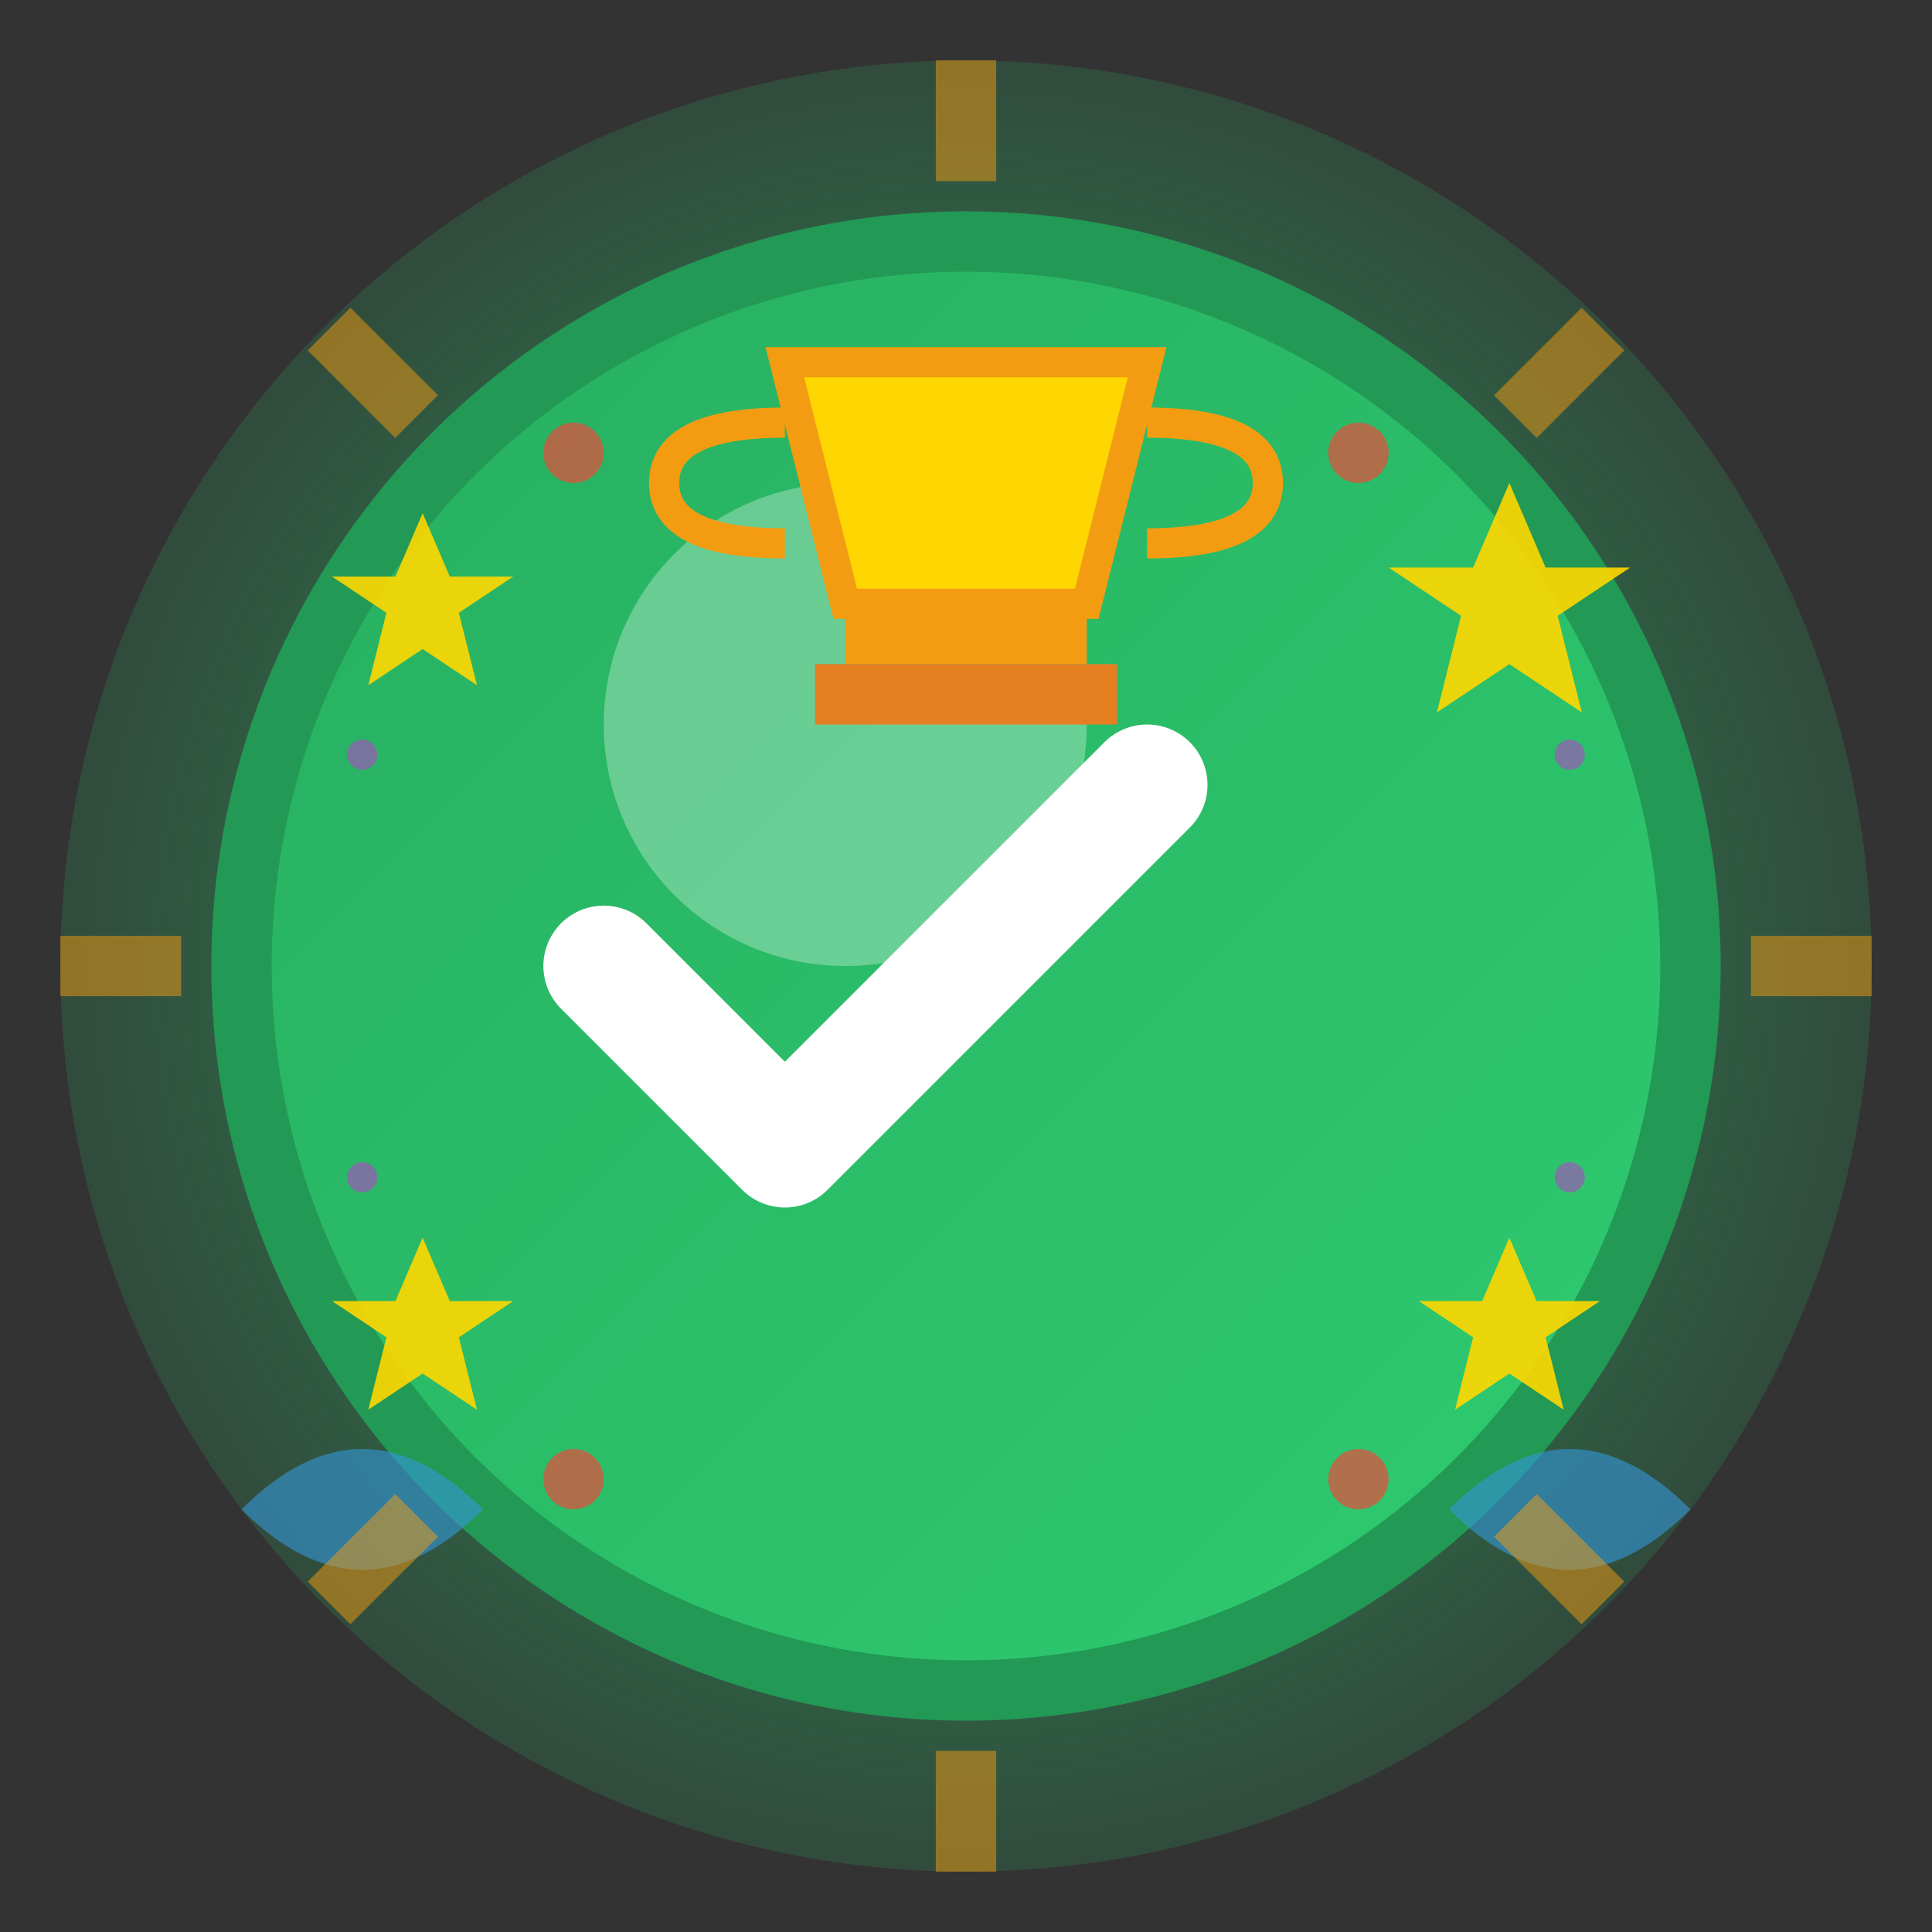 <svg xmlns="http://www.w3.org/2000/svg" viewBox="0 0 64 64" width="64" height="64">
    <rect x="0" y="0" width="64" height="64" fill="#333333" stroke="none"/>
    <defs>
        <linearGradient id="successGradient" x1="0%" y1="0%" x2="100%" y2="100%">
            <stop offset="0%" style="stop-color:#27ae60"/>
            <stop offset="100%" style="stop-color:#2ecc71"/>
        </linearGradient>
        <radialGradient id="glowGradient" cx="50%" cy="50%" r="50%">
            <stop offset="0%" style="stop-color:#2ecc71" stop-opacity="0.8"/>
            <stop offset="100%" style="stop-color:#27ae60" stop-opacity="0.2"/>
        </radialGradient>
    </defs>
    
    <!-- Glow effect -->
    <circle cx="32" cy="32" r="30" fill="url(#glowGradient)"/>
    
    <!-- Main success circle -->
    <circle cx="32" cy="32" r="24" fill="url(#successGradient)" stroke="#229954" stroke-width="2"/>
    
    <!-- Inner highlight -->
    <circle cx="28" cy="24" r="8" fill="white" opacity="0.3"/>
    
    <!-- Large checkmark -->
    <g stroke="white" stroke-width="4" stroke-linecap="round" stroke-linejoin="round" fill="none">
        <path d="M20 32l6 6 12-12"/>
    </g>
    
    <!-- Trophy elements -->
    <g transform="translate(32, 8)">
        <!-- Trophy cup -->
        <path d="M-6 4 L6 4 L4 12 L-4 12 Z" fill="#ffd700" stroke="#f39c12" stroke-width="1"/>
        <!-- Trophy base -->
        <rect x="-4" y="12" width="8" height="2" fill="#f39c12"/>
        <rect x="-5" y="14" width="10" height="2" fill="#e67e22"/>
        <!-- Trophy handles -->
        <path d="M-6 6 Q-10 6 -10 8 Q-10 10 -6 10" fill="none" stroke="#f39c12" stroke-width="1"/>
        <path d="M6 6 Q10 6 10 8 Q10 10 6 10" fill="none" stroke="#f39c12" stroke-width="1"/>
    </g>
    
    <!-- Achievement stars -->
    <g fill="#ffd700" opacity="0.9">
        <!-- Star 1 -->
        <g transform="translate(50, 20)">
            <path d="M0-4 L1.2-1.2 L4-1.2 L1.6 0.4 L2.4 3.6 L0 2 L-2.4 3.6 L-1.6 0.4 L-4-1.2 L-1.2-1.2 Z"/>
        </g>
        
        <!-- Star 2 -->
        <g transform="translate(14, 20)">
            <path d="M0-3 L0.9-0.9 L3-0.9 L1.2 0.3 L1.8 2.7 L0 1.5 L-1.8 2.7 L-1.2 0.3 L-3-0.9 L-0.9-0.9 Z"/>
        </g>
        
        <!-- Star 3 -->
        <g transform="translate(50, 44)">
            <path d="M0-3 L0.9-0.9 L3-0.9 L1.2 0.3 L1.8 2.7 L0 1.5 L-1.8 2.7 L-1.2 0.3 L-3-0.9 L-0.9-0.9 Z"/>
        </g>
        
        <!-- Star 4 -->
        <g transform="translate(14, 44)">
            <path d="M0-3 L0.9-0.9 L3-0.9 L1.2 0.3 L1.8 2.7 L0 1.5 L-1.8 2.7 L-1.2 0.3 L-3-0.9 L-0.9-0.9 Z"/>
        </g>
    </g>
    
    <!-- Celebration particles -->
    <g fill="#e74c3c" opacity="0.7">
        <circle cx="45" cy="15" r="1"/>
        <circle cx="19" cy="15" r="1"/>
        <circle cx="45" cy="49" r="1"/>
        <circle cx="19" cy="49" r="1"/>
    </g>
    
    <g fill="#9b59b6" opacity="0.7">
        <circle cx="52" cy="25" r="0.5"/>
        <circle cx="12" cy="25" r="0.5"/>
        <circle cx="52" cy="39" r="0.5"/>
        <circle cx="12" cy="39" r="0.5"/>
    </g>
    
    <!-- Victory ribbons -->
    <g fill="#3498db" opacity="0.6">
        <path d="M8 50 Q12 46 16 50 Q12 54 8 50"/>
        <path d="M48 50 Q52 46 56 50 Q52 54 48 50"/>
    </g>
    
    <!-- Burst lines -->
    <g stroke="#f39c12" stroke-width="2" opacity="0.5" fill="none">
        <path d="M32 6 L32 2"/>
        <path d="M32 62 L32 58"/>
        <path d="M6 32 L2 32"/>
        <path d="M62 32 L58 32"/>
        <path d="M13.8 13.8 L10.9 10.9"/>
        <path d="M50.2 50.2 L53.1 53.1"/>
        <path d="M50.2 13.8 L53.1 10.9"/>
        <path d="M13.8 50.2 L10.9 53.1"/>
    </g>
</svg>
